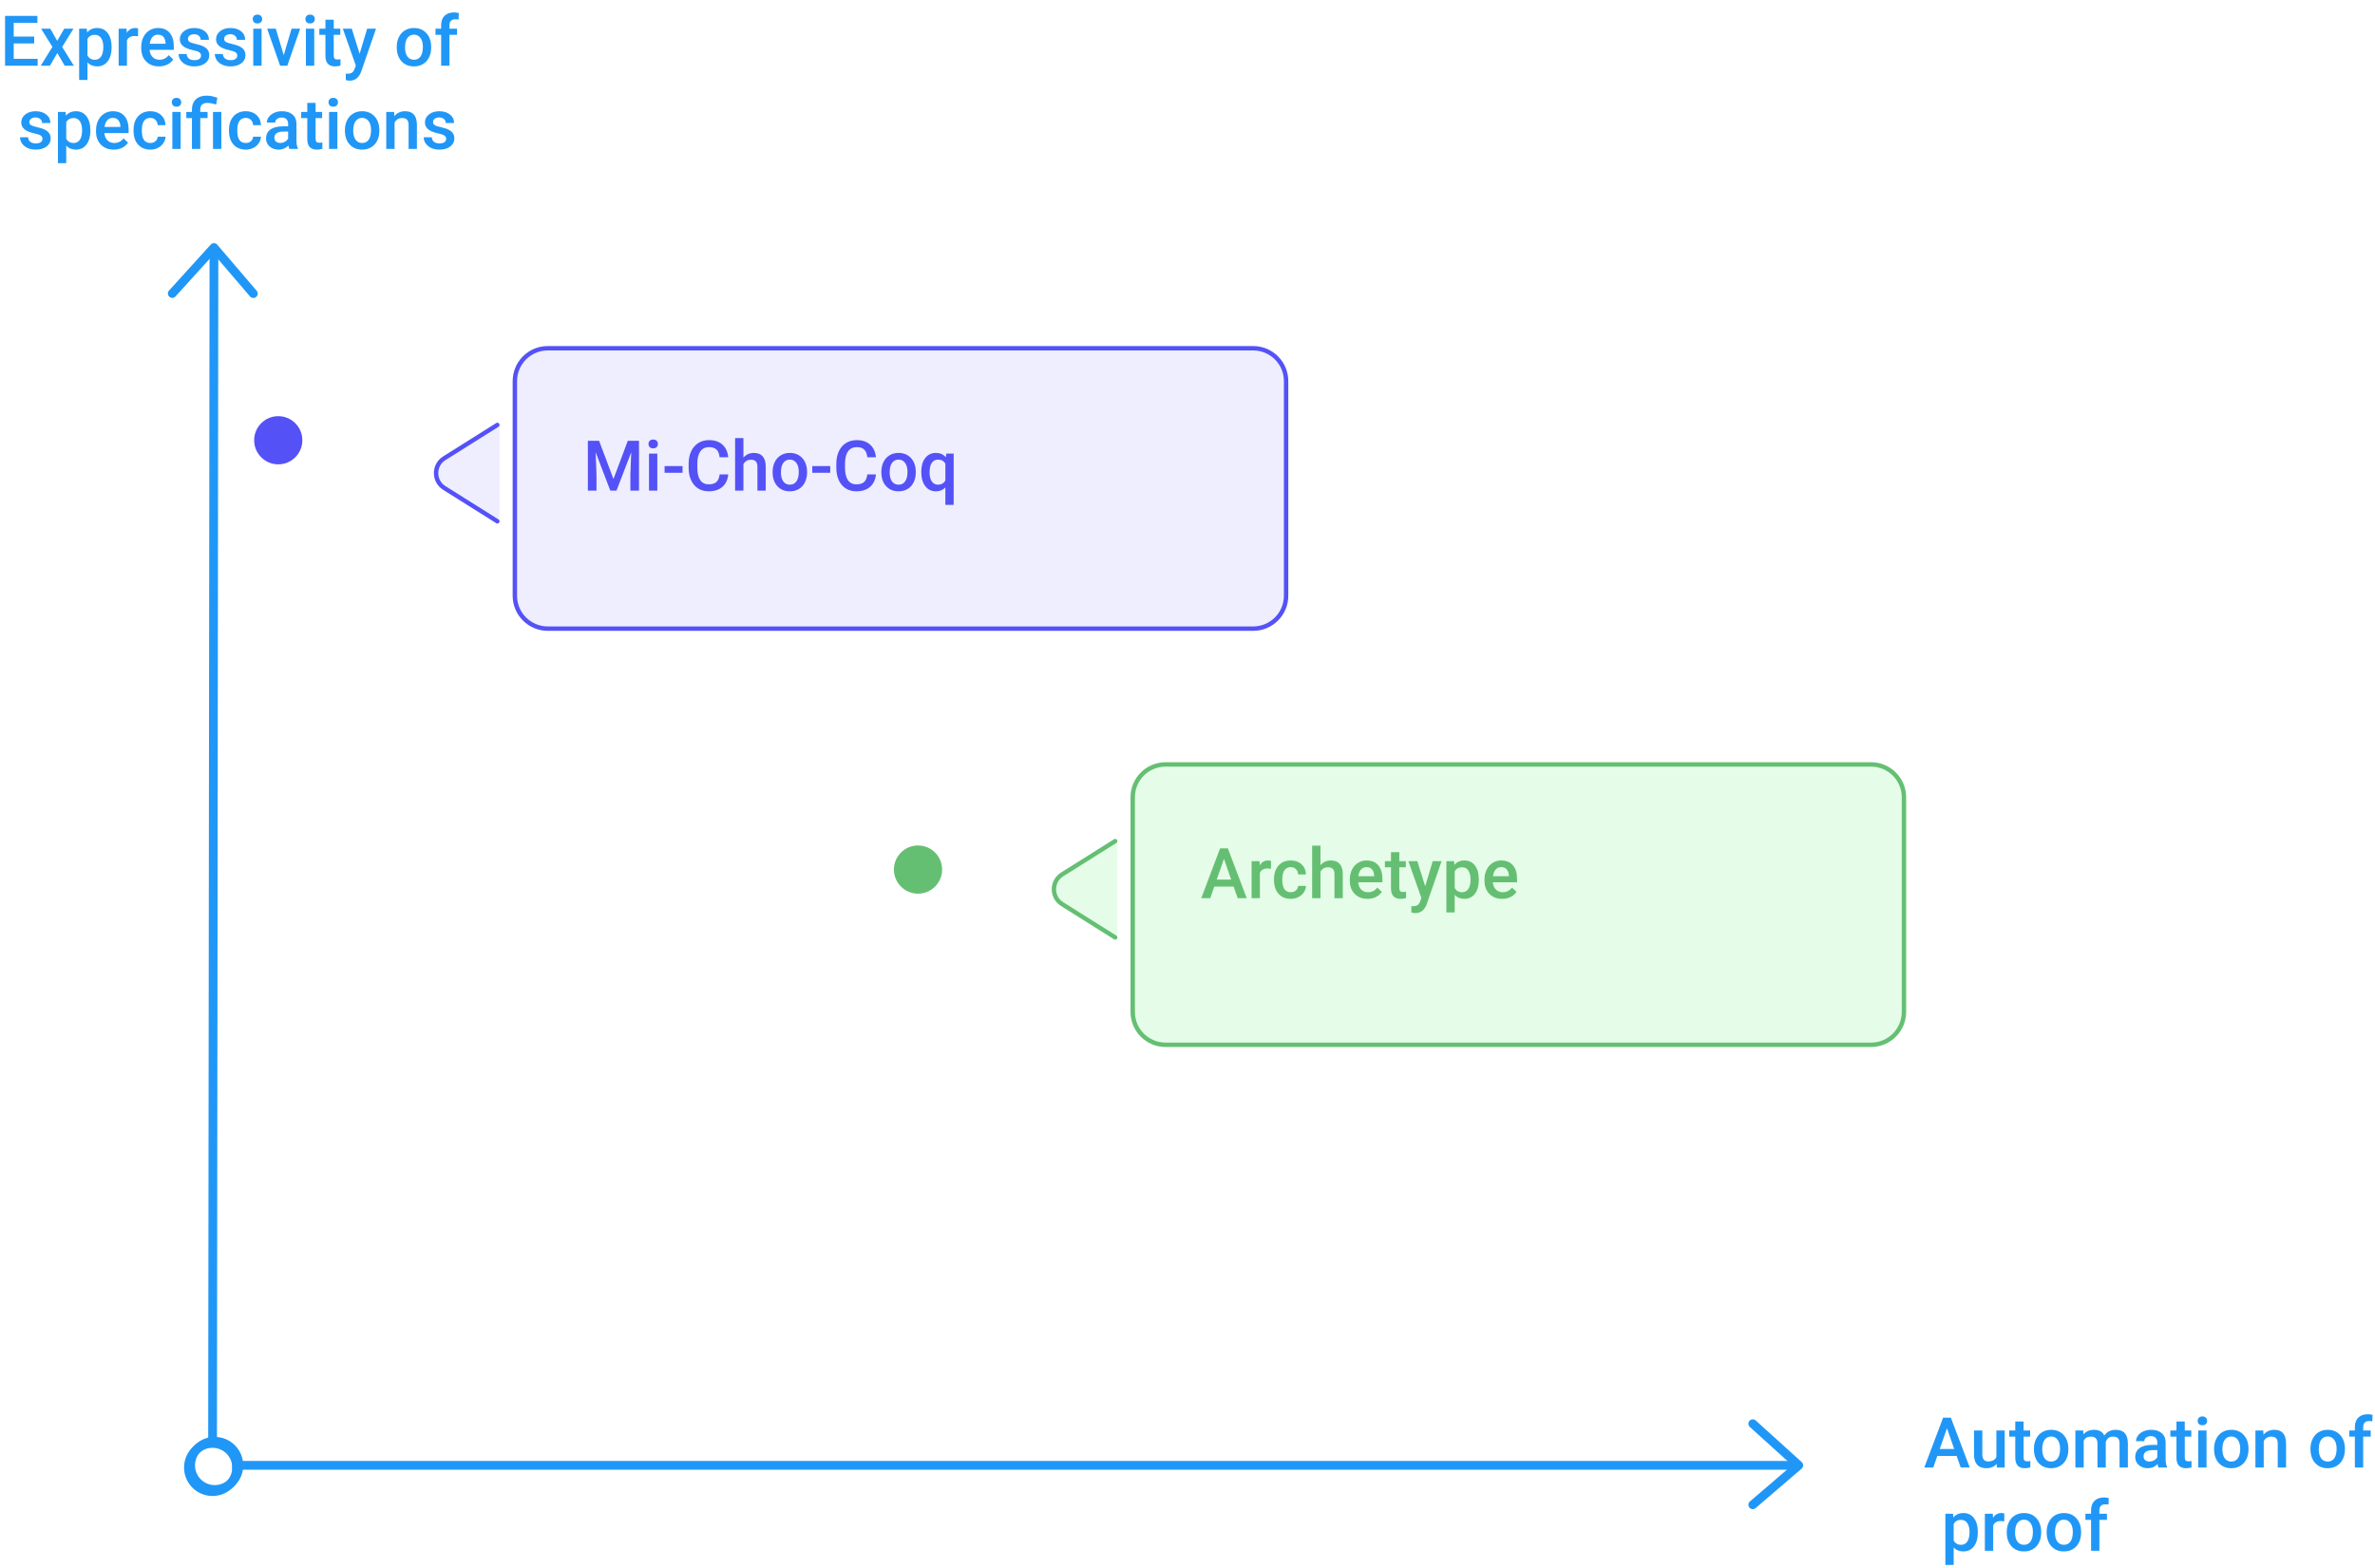 <svg width="542" height="358" viewBox="0 0 542 358" fill="none" xmlns="http://www.w3.org/2000/svg">
<path d="M7.805 9.922H3.133V13.422H8.594V15H1.156V3.625H8.539V5.219H3.133V8.359H7.805V9.922ZM13.055 9.328L14.664 6.547H16.773L14.188 10.711L16.859 15H14.766L13.078 12.109L11.398 15H9.289L11.961 10.711L9.383 6.547H11.477L13.055 9.328ZM25.469 10.859C25.469 12.167 25.172 13.211 24.578 13.992C23.984 14.768 23.188 15.156 22.188 15.156C21.26 15.156 20.518 14.852 19.961 14.242V18.25H18.062V6.547H19.812L19.891 7.406C20.448 6.729 21.206 6.391 22.164 6.391C23.195 6.391 24.003 6.776 24.586 7.547C25.174 8.312 25.469 9.378 25.469 10.742V10.859ZM23.578 10.695C23.578 9.852 23.409 9.182 23.07 8.688C22.737 8.193 22.258 7.945 21.633 7.945C20.857 7.945 20.299 8.266 19.961 8.906V12.656C20.305 13.312 20.867 13.641 21.648 13.641C22.253 13.641 22.724 13.398 23.062 12.914C23.406 12.425 23.578 11.685 23.578 10.695ZM31.508 8.281C31.258 8.24 31 8.219 30.734 8.219C29.865 8.219 29.279 8.552 28.977 9.219V15H27.078V6.547H28.891L28.938 7.492C29.396 6.758 30.031 6.391 30.844 6.391C31.115 6.391 31.338 6.427 31.516 6.5L31.508 8.281ZM36.273 15.156C35.07 15.156 34.094 14.779 33.344 14.023C32.599 13.263 32.227 12.253 32.227 10.992V10.758C32.227 9.914 32.388 9.161 32.711 8.5C33.039 7.833 33.497 7.315 34.086 6.945C34.675 6.576 35.331 6.391 36.055 6.391C37.206 6.391 38.094 6.758 38.719 7.492C39.349 8.227 39.664 9.266 39.664 10.609V11.375H34.141C34.198 12.073 34.43 12.625 34.836 13.031C35.247 13.438 35.763 13.641 36.383 13.641C37.253 13.641 37.961 13.289 38.508 12.586L39.531 13.562C39.193 14.068 38.74 14.461 38.172 14.742C37.609 15.018 36.977 15.156 36.273 15.156ZM36.047 7.914C35.526 7.914 35.104 8.096 34.781 8.461C34.464 8.826 34.26 9.333 34.172 9.984H37.789V9.844C37.747 9.208 37.578 8.729 37.281 8.406C36.984 8.078 36.573 7.914 36.047 7.914ZM45.883 12.703C45.883 12.365 45.742 12.107 45.461 11.93C45.185 11.753 44.724 11.596 44.078 11.461C43.432 11.325 42.893 11.154 42.461 10.945C41.513 10.487 41.039 9.823 41.039 8.953C41.039 8.224 41.346 7.615 41.961 7.125C42.575 6.635 43.357 6.391 44.305 6.391C45.315 6.391 46.13 6.641 46.75 7.141C47.375 7.641 47.688 8.289 47.688 9.086H45.789C45.789 8.721 45.654 8.419 45.383 8.18C45.112 7.935 44.753 7.812 44.305 7.812C43.888 7.812 43.547 7.909 43.281 8.102C43.021 8.294 42.891 8.552 42.891 8.875C42.891 9.167 43.013 9.393 43.258 9.555C43.503 9.716 43.997 9.88 44.742 10.047C45.487 10.208 46.07 10.404 46.492 10.633C46.919 10.857 47.234 11.128 47.438 11.445C47.646 11.763 47.75 12.148 47.75 12.602C47.75 13.362 47.435 13.979 46.805 14.453C46.175 14.922 45.349 15.156 44.328 15.156C43.635 15.156 43.018 15.031 42.477 14.781C41.935 14.531 41.513 14.188 41.211 13.75C40.909 13.312 40.758 12.841 40.758 12.336H42.602C42.628 12.784 42.797 13.13 43.109 13.375C43.422 13.615 43.836 13.734 44.352 13.734C44.852 13.734 45.232 13.641 45.492 13.453C45.753 13.26 45.883 13.01 45.883 12.703ZM54.148 12.703C54.148 12.365 54.008 12.107 53.727 11.93C53.45 11.753 52.99 11.596 52.344 11.461C51.698 11.325 51.159 11.154 50.727 10.945C49.779 10.487 49.305 9.823 49.305 8.953C49.305 8.224 49.612 7.615 50.227 7.125C50.841 6.635 51.622 6.391 52.57 6.391C53.581 6.391 54.396 6.641 55.016 7.141C55.641 7.641 55.953 8.289 55.953 9.086H54.055C54.055 8.721 53.919 8.419 53.648 8.18C53.378 7.935 53.018 7.812 52.57 7.812C52.154 7.812 51.812 7.909 51.547 8.102C51.286 8.294 51.156 8.552 51.156 8.875C51.156 9.167 51.279 9.393 51.523 9.555C51.768 9.716 52.263 9.88 53.008 10.047C53.753 10.208 54.336 10.404 54.758 10.633C55.185 10.857 55.5 11.128 55.703 11.445C55.911 11.763 56.016 12.148 56.016 12.602C56.016 13.362 55.7 13.979 55.07 14.453C54.44 14.922 53.615 15.156 52.594 15.156C51.901 15.156 51.284 15.031 50.742 14.781C50.2 14.531 49.779 14.188 49.477 13.75C49.175 13.312 49.023 12.841 49.023 12.336H50.867C50.893 12.784 51.062 13.13 51.375 13.375C51.688 13.615 52.102 13.734 52.617 13.734C53.117 13.734 53.497 13.641 53.758 13.453C54.018 13.26 54.148 13.01 54.148 12.703ZM59.695 15H57.797V6.547H59.695V15ZM57.68 4.352C57.68 4.06 57.771 3.818 57.953 3.625C58.141 3.432 58.406 3.336 58.75 3.336C59.094 3.336 59.359 3.432 59.547 3.625C59.734 3.818 59.828 4.06 59.828 4.352C59.828 4.638 59.734 4.878 59.547 5.07C59.359 5.258 59.094 5.352 58.75 5.352C58.406 5.352 58.141 5.258 57.953 5.07C57.771 4.878 57.68 4.638 57.68 4.352ZM64.75 12.594L66.539 6.547H68.5L65.57 15H63.922L60.969 6.547H62.938L64.75 12.594ZM71.711 15H69.812V6.547H71.711V15ZM69.695 4.352C69.695 4.06 69.787 3.818 69.969 3.625C70.156 3.432 70.422 3.336 70.766 3.336C71.109 3.336 71.375 3.432 71.562 3.625C71.75 3.818 71.844 4.06 71.844 4.352C71.844 4.638 71.75 4.878 71.562 5.07C71.375 5.258 71.109 5.352 70.766 5.352C70.422 5.352 70.156 5.258 69.969 5.07C69.787 4.878 69.695 4.638 69.695 4.352ZM76.164 4.492V6.547H77.656V7.953H76.164V12.672C76.164 12.995 76.227 13.229 76.352 13.375C76.482 13.516 76.711 13.586 77.039 13.586C77.258 13.586 77.479 13.56 77.703 13.508V14.977C77.271 15.096 76.854 15.156 76.453 15.156C74.995 15.156 74.266 14.352 74.266 12.742V7.953H72.875V6.547H74.266V4.492H76.164ZM82.07 12.281L83.789 6.547H85.812L82.453 16.281C81.938 17.703 81.062 18.414 79.828 18.414C79.552 18.414 79.247 18.367 78.914 18.273V16.805L79.273 16.828C79.753 16.828 80.112 16.74 80.352 16.562C80.596 16.391 80.789 16.099 80.93 15.688L81.203 14.961L78.234 6.547H80.281L82.07 12.281ZM90.539 10.695C90.539 9.867 90.703 9.122 91.031 8.461C91.359 7.794 91.82 7.284 92.414 6.93C93.008 6.57 93.69 6.391 94.461 6.391C95.602 6.391 96.526 6.758 97.234 7.492C97.948 8.227 98.333 9.201 98.391 10.414L98.398 10.859C98.398 11.693 98.237 12.438 97.914 13.094C97.596 13.75 97.138 14.258 96.539 14.617C95.945 14.977 95.258 15.156 94.477 15.156C93.284 15.156 92.328 14.76 91.609 13.969C90.896 13.172 90.539 12.112 90.539 10.789V10.695ZM92.438 10.859C92.438 11.729 92.617 12.412 92.977 12.906C93.336 13.396 93.836 13.641 94.477 13.641C95.117 13.641 95.615 13.391 95.969 12.891C96.328 12.391 96.508 11.659 96.508 10.695C96.508 9.841 96.323 9.164 95.953 8.664C95.588 8.164 95.091 7.914 94.461 7.914C93.841 7.914 93.349 8.161 92.984 8.656C92.62 9.146 92.438 9.88 92.438 10.859ZM100.672 15V7.953H99.383V6.547H100.672V5.773C100.672 4.836 100.932 4.112 101.453 3.602C101.974 3.091 102.703 2.836 103.641 2.836C103.974 2.836 104.328 2.883 104.703 2.977L104.656 4.461C104.448 4.419 104.206 4.398 103.93 4.398C103.023 4.398 102.57 4.865 102.57 5.797V6.547H104.289V7.953H102.57V15H100.672ZM9.695 31.703C9.695 31.365 9.555 31.107 9.273 30.93C8.997 30.753 8.536 30.596 7.891 30.461C7.245 30.326 6.706 30.154 6.273 29.945C5.326 29.487 4.852 28.823 4.852 27.953C4.852 27.224 5.159 26.615 5.773 26.125C6.388 25.635 7.169 25.391 8.117 25.391C9.128 25.391 9.943 25.641 10.562 26.141C11.188 26.641 11.5 27.289 11.5 28.086H9.602C9.602 27.721 9.466 27.419 9.195 27.18C8.924 26.935 8.565 26.812 8.117 26.812C7.701 26.812 7.359 26.909 7.094 27.102C6.833 27.294 6.703 27.552 6.703 27.875C6.703 28.167 6.826 28.393 7.07 28.555C7.315 28.716 7.81 28.88 8.555 29.047C9.299 29.208 9.883 29.404 10.305 29.633C10.732 29.857 11.047 30.128 11.25 30.445C11.458 30.763 11.562 31.148 11.562 31.602C11.562 32.362 11.247 32.979 10.617 33.453C9.987 33.922 9.161 34.156 8.141 34.156C7.448 34.156 6.831 34.031 6.289 33.781C5.747 33.531 5.326 33.188 5.023 32.75C4.721 32.312 4.57 31.841 4.57 31.336H6.414C6.44 31.784 6.609 32.13 6.922 32.375C7.234 32.615 7.648 32.734 8.164 32.734C8.664 32.734 9.044 32.641 9.305 32.453C9.565 32.26 9.695 32.01 9.695 31.703ZM20.625 29.859C20.625 31.167 20.328 32.211 19.734 32.992C19.141 33.768 18.344 34.156 17.344 34.156C16.417 34.156 15.675 33.852 15.117 33.242V37.25H13.219V25.547H14.969L15.047 26.406C15.604 25.729 16.362 25.391 17.32 25.391C18.352 25.391 19.159 25.776 19.742 26.547C20.331 27.312 20.625 28.378 20.625 29.742V29.859ZM18.734 29.695C18.734 28.852 18.565 28.182 18.227 27.688C17.893 27.193 17.414 26.945 16.789 26.945C16.013 26.945 15.456 27.266 15.117 27.906V31.656C15.461 32.312 16.023 32.641 16.805 32.641C17.409 32.641 17.88 32.398 18.219 31.914C18.562 31.424 18.734 30.685 18.734 29.695ZM25.961 34.156C24.758 34.156 23.781 33.779 23.031 33.023C22.287 32.263 21.914 31.253 21.914 29.992V29.758C21.914 28.914 22.076 28.162 22.398 27.5C22.727 26.833 23.185 26.315 23.773 25.945C24.362 25.576 25.018 25.391 25.742 25.391C26.893 25.391 27.781 25.758 28.406 26.492C29.037 27.227 29.352 28.266 29.352 29.609V30.375H23.828C23.885 31.073 24.117 31.625 24.523 32.031C24.935 32.438 25.451 32.641 26.07 32.641C26.94 32.641 27.648 32.289 28.195 31.586L29.219 32.562C28.88 33.068 28.427 33.461 27.859 33.742C27.297 34.018 26.664 34.156 25.961 34.156ZM25.734 26.914C25.213 26.914 24.792 27.096 24.469 27.461C24.151 27.826 23.948 28.333 23.859 28.984H27.477V28.844C27.435 28.208 27.266 27.729 26.969 27.406C26.672 27.078 26.26 26.914 25.734 26.914ZM34.305 32.641C34.779 32.641 35.172 32.503 35.484 32.227C35.797 31.951 35.964 31.609 35.984 31.203H37.773C37.753 31.729 37.589 32.221 37.281 32.68C36.974 33.133 36.557 33.492 36.031 33.758C35.505 34.023 34.938 34.156 34.328 34.156C33.146 34.156 32.208 33.773 31.516 33.008C30.823 32.242 30.477 31.185 30.477 29.836V29.641C30.477 28.354 30.82 27.326 31.508 26.555C32.195 25.779 33.133 25.391 34.32 25.391C35.325 25.391 36.143 25.685 36.773 26.273C37.409 26.857 37.742 27.625 37.773 28.578H35.984C35.964 28.094 35.797 27.695 35.484 27.383C35.177 27.07 34.784 26.914 34.305 26.914C33.69 26.914 33.216 27.138 32.883 27.586C32.55 28.029 32.38 28.703 32.375 29.609V29.914C32.375 30.831 32.539 31.516 32.867 31.969C33.2 32.417 33.68 32.641 34.305 32.641ZM41.227 34H39.328V25.547H41.227V34ZM39.211 23.352C39.211 23.06 39.302 22.818 39.484 22.625C39.672 22.432 39.938 22.336 40.281 22.336C40.625 22.336 40.891 22.432 41.078 22.625C41.266 22.818 41.359 23.06 41.359 23.352C41.359 23.638 41.266 23.878 41.078 24.07C40.891 24.258 40.625 24.352 40.281 24.352C39.938 24.352 39.672 24.258 39.484 24.07C39.302 23.878 39.211 23.638 39.211 23.352ZM43.805 34V26.953H42.516V25.547H43.805V24.969C43.81 24.307 43.95 23.74 44.227 23.266C44.503 22.792 44.893 22.435 45.398 22.195C45.904 21.956 46.51 21.836 47.219 21.836C47.635 21.836 48.034 21.88 48.414 21.969C48.8 22.057 49.198 22.169 49.609 22.305L49.32 23.875C48.602 23.625 47.945 23.5 47.352 23.5C46.773 23.5 46.354 23.628 46.094 23.883C45.833 24.133 45.703 24.51 45.703 25.016V25.547H47.367V26.953H45.703V34H43.805ZM50.508 34H48.609V25.547H50.508V34ZM56.086 32.641C56.56 32.641 56.953 32.503 57.266 32.227C57.578 31.951 57.745 31.609 57.766 31.203H59.555C59.534 31.729 59.37 32.221 59.062 32.68C58.755 33.133 58.339 33.492 57.812 33.758C57.286 34.023 56.719 34.156 56.109 34.156C54.927 34.156 53.99 33.773 53.297 33.008C52.604 32.242 52.258 31.185 52.258 29.836V29.641C52.258 28.354 52.602 27.326 53.289 26.555C53.977 25.779 54.914 25.391 56.102 25.391C57.107 25.391 57.925 25.685 58.555 26.273C59.19 26.857 59.523 27.625 59.555 28.578H57.766C57.745 28.094 57.578 27.695 57.266 27.383C56.958 27.07 56.565 26.914 56.086 26.914C55.471 26.914 54.997 27.138 54.664 27.586C54.331 28.029 54.161 28.703 54.156 29.609V29.914C54.156 30.831 54.32 31.516 54.648 31.969C54.982 32.417 55.461 32.641 56.086 32.641ZM66.039 34C65.956 33.839 65.883 33.575 65.82 33.211C65.216 33.841 64.477 34.156 63.602 34.156C62.753 34.156 62.06 33.914 61.523 33.43C60.987 32.945 60.719 32.346 60.719 31.633C60.719 30.732 61.052 30.042 61.719 29.562C62.391 29.078 63.349 28.836 64.594 28.836H65.758V28.281C65.758 27.844 65.635 27.495 65.391 27.234C65.146 26.969 64.773 26.836 64.273 26.836C63.841 26.836 63.487 26.945 63.211 27.164C62.935 27.378 62.797 27.651 62.797 27.984H60.898C60.898 27.521 61.052 27.088 61.359 26.688C61.667 26.281 62.083 25.963 62.609 25.734C63.141 25.505 63.732 25.391 64.383 25.391C65.372 25.391 66.162 25.641 66.75 26.141C67.338 26.635 67.641 27.333 67.656 28.234V32.047C67.656 32.807 67.763 33.414 67.977 33.867V34H66.039ZM63.953 32.633C64.328 32.633 64.68 32.542 65.008 32.359C65.341 32.177 65.591 31.932 65.758 31.625V30.031H64.734C64.031 30.031 63.503 30.154 63.148 30.398C62.794 30.643 62.617 30.99 62.617 31.438C62.617 31.802 62.737 32.094 62.977 32.312C63.221 32.526 63.547 32.633 63.953 32.633ZM72.023 23.492V25.547H73.516V26.953H72.023V31.672C72.023 31.995 72.086 32.229 72.211 32.375C72.341 32.516 72.57 32.586 72.898 32.586C73.117 32.586 73.338 32.56 73.562 32.508V33.977C73.13 34.096 72.713 34.156 72.312 34.156C70.854 34.156 70.125 33.352 70.125 31.742V26.953H68.734V25.547H70.125V23.492H72.023ZM76.992 34H75.094V25.547H76.992V34ZM74.977 23.352C74.977 23.06 75.068 22.818 75.25 22.625C75.438 22.432 75.703 22.336 76.047 22.336C76.391 22.336 76.656 22.432 76.844 22.625C77.031 22.818 77.125 23.06 77.125 23.352C77.125 23.638 77.031 23.878 76.844 24.07C76.656 24.258 76.391 24.352 76.047 24.352C75.703 24.352 75.438 24.258 75.25 24.07C75.068 23.878 74.977 23.638 74.977 23.352ZM78.711 29.695C78.711 28.867 78.875 28.122 79.203 27.461C79.531 26.794 79.992 26.284 80.586 25.93C81.18 25.57 81.862 25.391 82.633 25.391C83.773 25.391 84.698 25.758 85.406 26.492C86.12 27.227 86.505 28.201 86.562 29.414L86.57 29.859C86.57 30.693 86.409 31.438 86.086 32.094C85.768 32.75 85.31 33.258 84.711 33.617C84.117 33.977 83.43 34.156 82.648 34.156C81.456 34.156 80.5 33.76 79.781 32.969C79.068 32.172 78.711 31.112 78.711 29.789V29.695ZM80.609 29.859C80.609 30.729 80.789 31.412 81.148 31.906C81.508 32.396 82.008 32.641 82.648 32.641C83.289 32.641 83.787 32.391 84.141 31.891C84.5 31.391 84.68 30.659 84.68 29.695C84.68 28.841 84.495 28.164 84.125 27.664C83.76 27.164 83.263 26.914 82.633 26.914C82.013 26.914 81.521 27.162 81.156 27.656C80.792 28.146 80.609 28.88 80.609 29.859ZM89.938 25.547L89.992 26.523C90.617 25.768 91.438 25.391 92.453 25.391C94.213 25.391 95.109 26.398 95.141 28.414V34H93.242V28.523C93.242 27.987 93.125 27.591 92.891 27.336C92.662 27.076 92.284 26.945 91.758 26.945C90.992 26.945 90.422 27.292 90.047 27.984V34H88.148V25.547H89.938ZM101.82 31.703C101.82 31.365 101.68 31.107 101.398 30.93C101.122 30.753 100.661 30.596 100.016 30.461C99.37 30.326 98.831 30.154 98.398 29.945C97.451 29.487 96.977 28.823 96.977 27.953C96.977 27.224 97.284 26.615 97.898 26.125C98.513 25.635 99.294 25.391 100.242 25.391C101.253 25.391 102.068 25.641 102.688 26.141C103.312 26.641 103.625 27.289 103.625 28.086H101.727C101.727 27.721 101.591 27.419 101.32 27.18C101.049 26.935 100.69 26.812 100.242 26.812C99.826 26.812 99.484 26.909 99.219 27.102C98.958 27.294 98.828 27.552 98.828 27.875C98.828 28.167 98.951 28.393 99.195 28.555C99.44 28.716 99.935 28.88 100.68 29.047C101.424 29.208 102.008 29.404 102.43 29.633C102.857 29.857 103.172 30.128 103.375 30.445C103.583 30.763 103.688 31.148 103.688 31.602C103.688 32.362 103.372 32.979 102.742 33.453C102.112 33.922 101.286 34.156 100.266 34.156C99.573 34.156 98.956 34.031 98.414 33.781C97.872 33.531 97.451 33.188 97.148 32.75C96.846 32.312 96.695 31.841 96.695 31.336H98.539C98.565 31.784 98.734 32.13 99.047 32.375C99.359 32.615 99.773 32.734 100.289 32.734C100.789 32.734 101.169 32.641 101.43 32.453C101.69 32.26 101.82 32.01 101.82 31.703Z" fill="#2097F6"/>
<path d="M446.523 332.352H442.117L441.195 335H439.141L443.438 323.625H445.211L449.516 335H447.453L446.523 332.352ZM442.672 330.758H445.969L444.32 326.039L442.672 330.758ZM455.656 334.172C455.099 334.828 454.307 335.156 453.281 335.156C452.365 335.156 451.669 334.888 451.195 334.352C450.727 333.815 450.492 333.039 450.492 332.023V326.547H452.391V332C452.391 333.073 452.836 333.609 453.727 333.609C454.648 333.609 455.271 333.279 455.594 332.617V326.547H457.492V335H455.703L455.656 334.172ZM461.805 324.492V326.547H463.297V327.953H461.805V332.672C461.805 332.995 461.867 333.229 461.992 333.375C462.122 333.516 462.352 333.586 462.68 333.586C462.898 333.586 463.12 333.56 463.344 333.508V334.977C462.911 335.096 462.495 335.156 462.094 335.156C460.635 335.156 459.906 334.352 459.906 332.742V327.953H458.516V326.547H459.906V324.492H461.805ZM464.164 330.695C464.164 329.867 464.328 329.122 464.656 328.461C464.984 327.794 465.445 327.284 466.039 326.93C466.633 326.57 467.315 326.391 468.086 326.391C469.227 326.391 470.151 326.758 470.859 327.492C471.573 328.227 471.958 329.201 472.016 330.414L472.023 330.859C472.023 331.693 471.862 332.438 471.539 333.094C471.221 333.75 470.763 334.258 470.164 334.617C469.57 334.977 468.883 335.156 468.102 335.156C466.909 335.156 465.953 334.76 465.234 333.969C464.521 333.172 464.164 332.112 464.164 330.789V330.695ZM466.062 330.859C466.062 331.729 466.242 332.411 466.602 332.906C466.961 333.396 467.461 333.641 468.102 333.641C468.742 333.641 469.24 333.391 469.594 332.891C469.953 332.391 470.133 331.659 470.133 330.695C470.133 329.841 469.948 329.164 469.578 328.664C469.214 328.164 468.716 327.914 468.086 327.914C467.466 327.914 466.974 328.161 466.609 328.656C466.245 329.146 466.062 329.88 466.062 330.859ZM475.414 326.547L475.469 327.43C476.062 326.737 476.875 326.391 477.906 326.391C479.036 326.391 479.81 326.823 480.227 327.688C480.841 326.823 481.706 326.391 482.82 326.391C483.753 326.391 484.445 326.648 484.898 327.164C485.357 327.68 485.591 328.44 485.602 329.445V335H483.703V329.5C483.703 328.964 483.586 328.57 483.352 328.32C483.117 328.07 482.729 327.945 482.188 327.945C481.755 327.945 481.401 328.062 481.125 328.297C480.854 328.526 480.664 328.828 480.555 329.203L480.562 335H478.664V329.438C478.638 328.443 478.13 327.945 477.141 327.945C476.38 327.945 475.841 328.255 475.523 328.875V335H473.625V326.547H475.414ZM492.602 335C492.518 334.839 492.445 334.576 492.383 334.211C491.779 334.841 491.039 335.156 490.164 335.156C489.315 335.156 488.622 334.914 488.086 334.43C487.549 333.945 487.281 333.346 487.281 332.633C487.281 331.732 487.615 331.042 488.281 330.562C488.953 330.078 489.911 329.836 491.156 329.836H492.32V329.281C492.32 328.844 492.198 328.495 491.953 328.234C491.708 327.969 491.336 327.836 490.836 327.836C490.404 327.836 490.049 327.945 489.773 328.164C489.497 328.378 489.359 328.651 489.359 328.984H487.461C487.461 328.521 487.615 328.089 487.922 327.688C488.229 327.281 488.646 326.964 489.172 326.734C489.703 326.505 490.294 326.391 490.945 326.391C491.935 326.391 492.724 326.641 493.312 327.141C493.901 327.635 494.203 328.333 494.219 329.234V333.047C494.219 333.807 494.326 334.414 494.539 334.867V335H492.602ZM490.516 333.633C490.891 333.633 491.242 333.542 491.57 333.359C491.904 333.177 492.154 332.932 492.32 332.625V331.031H491.297C490.594 331.031 490.065 331.154 489.711 331.398C489.357 331.643 489.18 331.99 489.18 332.438C489.18 332.802 489.299 333.094 489.539 333.312C489.784 333.526 490.109 333.633 490.516 333.633ZM498.586 324.492V326.547H500.078V327.953H498.586V332.672C498.586 332.995 498.648 333.229 498.773 333.375C498.904 333.516 499.133 333.586 499.461 333.586C499.68 333.586 499.901 333.56 500.125 333.508V334.977C499.693 335.096 499.276 335.156 498.875 335.156C497.417 335.156 496.688 334.352 496.688 332.742V327.953H495.297V326.547H496.688V324.492H498.586ZM503.555 335H501.656V326.547H503.555V335ZM501.539 324.352C501.539 324.06 501.63 323.818 501.812 323.625C502 323.432 502.266 323.336 502.609 323.336C502.953 323.336 503.219 323.432 503.406 323.625C503.594 323.818 503.688 324.06 503.688 324.352C503.688 324.638 503.594 324.878 503.406 325.07C503.219 325.258 502.953 325.352 502.609 325.352C502.266 325.352 502 325.258 501.812 325.07C501.63 324.878 501.539 324.638 501.539 324.352ZM505.273 330.695C505.273 329.867 505.438 329.122 505.766 328.461C506.094 327.794 506.555 327.284 507.148 326.93C507.742 326.57 508.424 326.391 509.195 326.391C510.336 326.391 511.26 326.758 511.969 327.492C512.682 328.227 513.068 329.201 513.125 330.414L513.133 330.859C513.133 331.693 512.971 332.438 512.648 333.094C512.331 333.75 511.872 334.258 511.273 334.617C510.68 334.977 509.992 335.156 509.211 335.156C508.018 335.156 507.062 334.76 506.344 333.969C505.63 333.172 505.273 332.112 505.273 330.789V330.695ZM507.172 330.859C507.172 331.729 507.352 332.411 507.711 332.906C508.07 333.396 508.57 333.641 509.211 333.641C509.852 333.641 510.349 333.391 510.703 332.891C511.062 332.391 511.242 331.659 511.242 330.695C511.242 329.841 511.057 329.164 510.688 328.664C510.323 328.164 509.826 327.914 509.195 327.914C508.576 327.914 508.083 328.161 507.719 328.656C507.354 329.146 507.172 329.88 507.172 330.859ZM516.5 326.547L516.555 327.523C517.18 326.768 518 326.391 519.016 326.391C520.776 326.391 521.672 327.398 521.703 329.414V335H519.805V329.523C519.805 328.987 519.688 328.591 519.453 328.336C519.224 328.076 518.846 327.945 518.32 327.945C517.555 327.945 516.984 328.292 516.609 328.984V335H514.711V326.547H516.5ZM527.273 330.695C527.273 329.867 527.438 329.122 527.766 328.461C528.094 327.794 528.555 327.284 529.148 326.93C529.742 326.57 530.424 326.391 531.195 326.391C532.336 326.391 533.26 326.758 533.969 327.492C534.682 328.227 535.068 329.201 535.125 330.414L535.133 330.859C535.133 331.693 534.971 332.438 534.648 333.094C534.331 333.75 533.872 334.258 533.273 334.617C532.68 334.977 531.992 335.156 531.211 335.156C530.018 335.156 529.062 334.76 528.344 333.969C527.63 333.172 527.273 332.112 527.273 330.789V330.695ZM529.172 330.859C529.172 331.729 529.352 332.411 529.711 332.906C530.07 333.396 530.57 333.641 531.211 333.641C531.852 333.641 532.349 333.391 532.703 332.891C533.062 332.391 533.242 331.659 533.242 330.695C533.242 329.841 533.057 329.164 532.688 328.664C532.323 328.164 531.826 327.914 531.195 327.914C530.576 327.914 530.083 328.161 529.719 328.656C529.354 329.146 529.172 329.88 529.172 330.859ZM537.406 335V327.953H536.117V326.547H537.406V325.773C537.406 324.836 537.667 324.112 538.188 323.602C538.708 323.091 539.438 322.836 540.375 322.836C540.708 322.836 541.062 322.883 541.438 322.977L541.391 324.461C541.182 324.419 540.94 324.398 540.664 324.398C539.758 324.398 539.305 324.865 539.305 325.797V326.547H541.023V327.953H539.305V335H537.406ZM451.359 349.859C451.359 351.167 451.062 352.211 450.469 352.992C449.875 353.768 449.078 354.156 448.078 354.156C447.151 354.156 446.409 353.852 445.852 353.242V357.25H443.953V345.547H445.703L445.781 346.406C446.339 345.729 447.096 345.391 448.055 345.391C449.086 345.391 449.893 345.776 450.477 346.547C451.065 347.312 451.359 348.378 451.359 349.742V349.859ZM449.469 349.695C449.469 348.852 449.299 348.182 448.961 347.688C448.628 347.193 448.148 346.945 447.523 346.945C446.747 346.945 446.19 347.266 445.852 347.906V351.656C446.195 352.312 446.758 352.641 447.539 352.641C448.143 352.641 448.615 352.398 448.953 351.914C449.297 351.424 449.469 350.685 449.469 349.695ZM457.398 347.281C457.148 347.24 456.891 347.219 456.625 347.219C455.755 347.219 455.169 347.552 454.867 348.219V354H452.969V345.547H454.781L454.828 346.492C455.286 345.758 455.922 345.391 456.734 345.391C457.005 345.391 457.229 345.427 457.406 345.5L457.398 347.281ZM457.961 349.695C457.961 348.867 458.125 348.122 458.453 347.461C458.781 346.794 459.242 346.284 459.836 345.93C460.43 345.57 461.112 345.391 461.883 345.391C463.023 345.391 463.948 345.758 464.656 346.492C465.37 347.227 465.755 348.201 465.812 349.414L465.82 349.859C465.82 350.693 465.659 351.438 465.336 352.094C465.018 352.75 464.56 353.258 463.961 353.617C463.367 353.977 462.68 354.156 461.898 354.156C460.706 354.156 459.75 353.76 459.031 352.969C458.318 352.172 457.961 351.112 457.961 349.789V349.695ZM459.859 349.859C459.859 350.729 460.039 351.411 460.398 351.906C460.758 352.396 461.258 352.641 461.898 352.641C462.539 352.641 463.036 352.391 463.391 351.891C463.75 351.391 463.93 350.659 463.93 349.695C463.93 348.841 463.745 348.164 463.375 347.664C463.01 347.164 462.513 346.914 461.883 346.914C461.263 346.914 460.771 347.161 460.406 347.656C460.042 348.146 459.859 348.88 459.859 349.859ZM467.07 349.695C467.07 348.867 467.234 348.122 467.562 347.461C467.891 346.794 468.352 346.284 468.945 345.93C469.539 345.57 470.221 345.391 470.992 345.391C472.133 345.391 473.057 345.758 473.766 346.492C474.479 347.227 474.865 348.201 474.922 349.414L474.93 349.859C474.93 350.693 474.768 351.438 474.445 352.094C474.128 352.75 473.669 353.258 473.07 353.617C472.477 353.977 471.789 354.156 471.008 354.156C469.815 354.156 468.859 353.76 468.141 352.969C467.427 352.172 467.07 351.112 467.07 349.789V349.695ZM468.969 349.859C468.969 350.729 469.148 351.411 469.508 351.906C469.867 352.396 470.367 352.641 471.008 352.641C471.648 352.641 472.146 352.391 472.5 351.891C472.859 351.391 473.039 350.659 473.039 349.695C473.039 348.841 472.854 348.164 472.484 347.664C472.12 347.164 471.622 346.914 470.992 346.914C470.372 346.914 469.88 347.161 469.516 347.656C469.151 348.146 468.969 348.88 468.969 349.859ZM477.203 354V346.953H475.914V345.547H477.203V344.773C477.203 343.836 477.464 343.112 477.984 342.602C478.505 342.091 479.234 341.836 480.172 341.836C480.505 341.836 480.859 341.883 481.234 341.977L481.188 343.461C480.979 343.419 480.737 343.398 480.461 343.398C479.555 343.398 479.102 343.865 479.102 344.797V345.547H480.82V346.953H479.102V354H477.203Z" fill="#2097F6"/>
<line x1="53" y1="334.5" x2="410" y2="334.5" stroke="#2097F7" stroke-width="2"/>
<path d="M400 325L410.5 334.5L400 343.5" stroke="#2097F7" stroke-width="2" stroke-linecap="round" stroke-linejoin="round"/>
<circle cx="48.5" cy="335" r="5.5" stroke="#2097F7" stroke-width="2"/>
<line x1="48.511" y1="330.012" x2="48.824" y2="57.012" stroke="#2097F7" stroke-width="2"/>
<path d="M39.312 67.001L48.824 56.512L57.812 67.022" stroke="#2097F7" stroke-width="2" stroke-linecap="round" stroke-linejoin="round"/>
<circle cx="49.006" cy="334.512" r="5.5" transform="rotate(-89.934 49.006 334.512)" stroke="#2097F7" stroke-width="2"/>
<circle cx="63.5" cy="100.5" r="5.5" fill="#5452F6"/>
<circle cx="209.5" cy="198.5" r="5.5" fill="#65BF73"/>
<g filter="url(#filter0_d)">
<g filter="url(#filter1_d)">
<path d="M109 79C109 74.582 112.582 71 117 71H278C282.418 71 286 74.582 286 79V128C286 132.418 282.418 136 278 136H197.5H117C112.582 136 109 132.418 109 128V79Z" fill="#EEEEFF"/>
<path d="M117 71.5H278C282.142 71.5 285.5 74.858 285.5 79V128C285.5 132.142 282.142 135.5 278 135.5H197.5H117C112.858 135.5 109.5 132.142 109.5 128V79C109.5 74.858 112.858 71.5 117 71.5Z" stroke="#5452F6"/>
</g>
<path d="M110 93L97.585 100.587C95.033 102.147 95.033 105.853 97.585 107.413L110 115V93Z" fill="#EEEEFF"/>
<path d="M109.5 93L97.388 100.613C94.893 102.182 94.893 105.818 97.388 107.387L109.5 115" stroke="#5452F6" stroke-linecap="round" stroke-linejoin="round"/>
<path d="M132.719 96.625L136 105.344L139.273 96.625H141.828V108H139.859V104.25L140.055 99.234L136.695 108H135.281L131.93 99.242L132.125 104.25V108H130.156V96.625H132.719ZM146.008 108H144.109V99.547H146.008V108ZM143.992 97.352C143.992 97.06 144.083 96.818 144.266 96.625C144.453 96.432 144.719 96.336 145.062 96.336C145.406 96.336 145.672 96.432 145.859 96.625C146.047 96.818 146.141 97.06 146.141 97.352C146.141 97.638 146.047 97.878 145.859 98.07C145.672 98.258 145.406 98.352 145.062 98.352C144.719 98.352 144.453 98.258 144.266 98.07C144.083 97.878 143.992 97.638 143.992 97.352ZM151.766 103.93H147.664V102.398H151.766V103.93ZM162.195 104.297C162.081 105.51 161.633 106.458 160.852 107.141C160.07 107.818 159.031 108.156 157.734 108.156C156.828 108.156 156.029 107.943 155.336 107.516C154.648 107.083 154.117 106.471 153.742 105.68C153.367 104.888 153.172 103.969 153.156 102.922V101.859C153.156 100.786 153.346 99.841 153.727 99.023C154.107 98.206 154.651 97.576 155.359 97.133C156.073 96.69 156.896 96.469 157.828 96.469C159.083 96.469 160.094 96.81 160.859 97.492C161.625 98.174 162.07 99.138 162.195 100.383H160.227C160.133 99.565 159.893 98.977 159.508 98.617C159.128 98.253 158.568 98.07 157.828 98.07C156.969 98.07 156.307 98.385 155.844 99.016C155.385 99.641 155.151 100.56 155.141 101.773V102.781C155.141 104.01 155.359 104.948 155.797 105.594C156.24 106.24 156.885 106.562 157.734 106.562C158.51 106.562 159.094 106.388 159.484 106.039C159.875 105.69 160.122 105.109 160.227 104.297H162.195ZM165.656 100.469C166.276 99.75 167.06 99.391 168.008 99.391C169.81 99.391 170.724 100.419 170.75 102.477V108H168.852V102.547C168.852 101.964 168.724 101.552 168.469 101.312C168.219 101.068 167.849 100.945 167.359 100.945C166.599 100.945 166.031 101.284 165.656 101.961V108H163.758V96H165.656V100.469ZM172.32 103.695C172.32 102.867 172.484 102.122 172.812 101.461C173.141 100.794 173.602 100.284 174.195 99.93C174.789 99.57 175.471 99.391 176.242 99.391C177.383 99.391 178.307 99.758 179.016 100.492C179.729 101.227 180.115 102.201 180.172 103.414L180.18 103.859C180.18 104.693 180.018 105.438 179.695 106.094C179.378 106.75 178.919 107.258 178.32 107.617C177.727 107.977 177.039 108.156 176.258 108.156C175.065 108.156 174.109 107.76 173.391 106.969C172.677 106.172 172.32 105.112 172.32 103.789V103.695ZM174.219 103.859C174.219 104.729 174.398 105.411 174.758 105.906C175.117 106.396 175.617 106.641 176.258 106.641C176.898 106.641 177.396 106.391 177.75 105.891C178.109 105.391 178.289 104.659 178.289 103.695C178.289 102.841 178.104 102.164 177.734 101.664C177.37 101.164 176.872 100.914 176.242 100.914C175.622 100.914 175.13 101.161 174.766 101.656C174.401 102.146 174.219 102.88 174.219 103.859ZM185.469 103.93H181.367V102.398H185.469V103.93ZM195.898 104.297C195.784 105.51 195.336 106.458 194.555 107.141C193.773 107.818 192.734 108.156 191.438 108.156C190.531 108.156 189.732 107.943 189.039 107.516C188.352 107.083 187.82 106.471 187.445 105.68C187.07 104.888 186.875 103.969 186.859 102.922V101.859C186.859 100.786 187.049 99.841 187.43 99.023C187.81 98.206 188.354 97.576 189.062 97.133C189.776 96.69 190.599 96.469 191.531 96.469C192.786 96.469 193.797 96.81 194.562 97.492C195.328 98.174 195.773 99.138 195.898 100.383H193.93C193.836 99.565 193.596 98.977 193.211 98.617C192.831 98.253 192.271 98.07 191.531 98.07C190.672 98.07 190.01 98.385 189.547 99.016C189.089 99.641 188.854 100.56 188.844 101.773V102.781C188.844 104.01 189.062 104.948 189.5 105.594C189.943 106.24 190.589 106.562 191.438 106.562C192.214 106.562 192.797 106.388 193.188 106.039C193.578 105.69 193.826 105.109 193.93 104.297H195.898ZM197.133 103.695C197.133 102.867 197.297 102.122 197.625 101.461C197.953 100.794 198.414 100.284 199.008 99.93C199.602 99.57 200.284 99.391 201.055 99.391C202.195 99.391 203.12 99.758 203.828 100.492C204.542 101.227 204.927 102.201 204.984 103.414L204.992 103.859C204.992 104.693 204.831 105.438 204.508 106.094C204.19 106.75 203.732 107.258 203.133 107.617C202.539 107.977 201.852 108.156 201.07 108.156C199.878 108.156 198.922 107.76 198.203 106.969C197.49 106.172 197.133 105.112 197.133 103.789V103.695ZM199.031 103.859C199.031 104.729 199.211 105.411 199.57 105.906C199.93 106.396 200.43 106.641 201.07 106.641C201.711 106.641 202.208 106.391 202.562 105.891C202.922 105.391 203.102 104.659 203.102 103.695C203.102 102.841 202.917 102.164 202.547 101.664C202.182 101.164 201.685 100.914 201.055 100.914C200.435 100.914 199.943 101.161 199.578 101.656C199.214 102.146 199.031 102.88 199.031 103.859ZM206.242 103.703C206.242 102.38 206.544 101.331 207.148 100.555C207.753 99.779 208.57 99.391 209.602 99.391C210.544 99.391 211.292 99.721 211.844 100.383L211.953 99.547H213.641V111.25H211.742V107.281C211.19 107.865 210.471 108.156 209.586 108.156C208.576 108.156 207.766 107.763 207.156 106.977C206.547 106.185 206.242 105.094 206.242 103.703ZM208.141 103.867C208.141 104.732 208.31 105.411 208.648 105.906C208.992 106.396 209.466 106.641 210.07 106.641C210.82 106.641 211.378 106.32 211.742 105.68V101.836C211.378 101.221 210.826 100.914 210.086 100.914C209.482 100.914 209.005 101.156 208.656 101.641C208.312 102.125 208.141 102.867 208.141 103.867Z" fill="#5452F6"/>
</g>
<g filter="url(#filter2_d)">
<g filter="url(#filter3_d)">
<path d="M250 174C250 169.582 253.582 166 258 166H419C423.418 166 427 169.582 427 174V223C427 227.418 423.418 231 419 231H338.5H258C253.582 231 250 227.418 250 223V174Z" fill="#E5FDE8"/>
<path d="M258 166.5H419C423.142 166.5 426.5 169.858 426.5 174V223C426.5 227.142 423.142 230.5 419 230.5H338.5H258C253.858 230.5 250.5 227.142 250.5 223V174C250.5 169.858 253.858 166.5 258 166.5Z" stroke="#65BF73"/>
</g>
<path d="M251 188L238.585 195.587C236.033 197.147 236.033 200.853 238.585 202.413L251 210V188Z" fill="#E5FDE8"/>
<path d="M250.5 188L238.388 195.613C235.893 197.182 235.893 200.818 238.388 202.387L250.5 210" stroke="#65BF73" stroke-linecap="round" stroke-linejoin="round"/>
<path d="M277.523 198.384H273.117L272.195 201.032H270.141L274.438 189.657H276.211L280.516 201.032H278.453L277.523 198.384ZM273.672 196.79H276.969L275.32 192.071L273.672 196.79ZM286.055 194.313C285.805 194.272 285.547 194.251 285.281 194.251C284.411 194.251 283.826 194.584 283.523 195.251V201.032H281.625V192.579H283.438L283.484 193.524C283.943 192.79 284.578 192.423 285.391 192.423C285.661 192.423 285.885 192.459 286.062 192.532L286.055 194.313ZM290.57 199.673C291.044 199.673 291.438 199.535 291.75 199.259C292.062 198.983 292.229 198.641 292.25 198.235H294.039C294.018 198.761 293.854 199.253 293.547 199.712C293.24 200.165 292.823 200.524 292.297 200.79C291.771 201.055 291.203 201.188 290.594 201.188C289.411 201.188 288.474 200.805 287.781 200.04C287.089 199.274 286.742 198.217 286.742 196.868V196.673C286.742 195.386 287.086 194.358 287.773 193.587C288.461 192.811 289.398 192.423 290.586 192.423C291.591 192.423 292.409 192.717 293.039 193.305C293.674 193.889 294.008 194.657 294.039 195.61H292.25C292.229 195.126 292.062 194.727 291.75 194.415C291.443 194.102 291.049 193.946 290.57 193.946C289.956 193.946 289.482 194.17 289.148 194.618C288.815 195.061 288.646 195.735 288.641 196.641V196.946C288.641 197.863 288.805 198.548 289.133 199.001C289.466 199.449 289.945 199.673 290.57 199.673ZM297.344 193.501C297.964 192.782 298.747 192.423 299.695 192.423C301.497 192.423 302.411 193.451 302.438 195.509V201.032H300.539V195.579C300.539 194.996 300.411 194.584 300.156 194.344C299.906 194.1 299.536 193.977 299.047 193.977C298.286 193.977 297.719 194.316 297.344 194.993V201.032H295.445V189.032H297.344V193.501ZM308.086 201.188C306.883 201.188 305.906 200.811 305.156 200.055C304.411 199.295 304.039 198.285 304.039 197.024V196.79C304.039 195.946 304.201 195.193 304.523 194.532C304.852 193.865 305.31 193.347 305.898 192.977C306.487 192.608 307.143 192.423 307.867 192.423C309.018 192.423 309.906 192.79 310.531 193.524C311.161 194.259 311.477 195.298 311.477 196.641V197.407H305.953C306.01 198.105 306.242 198.657 306.648 199.063C307.06 199.469 307.576 199.673 308.195 199.673C309.065 199.673 309.773 199.321 310.32 198.618L311.344 199.594C311.005 200.1 310.552 200.493 309.984 200.774C309.422 201.05 308.789 201.188 308.086 201.188ZM307.859 193.946C307.339 193.946 306.917 194.128 306.594 194.493C306.276 194.858 306.073 195.365 305.984 196.016H309.602V195.876C309.56 195.24 309.391 194.761 309.094 194.438C308.797 194.11 308.385 193.946 307.859 193.946ZM315.336 190.524V192.579H316.828V193.985H315.336V198.704C315.336 199.027 315.398 199.261 315.523 199.407C315.654 199.548 315.883 199.618 316.211 199.618C316.43 199.618 316.651 199.592 316.875 199.54V201.009C316.443 201.128 316.026 201.188 315.625 201.188C314.167 201.188 313.438 200.384 313.438 198.774V193.985H312.047V192.579H313.438V190.524H315.336ZM321.242 198.313L322.961 192.579H324.984L321.625 202.313C321.109 203.735 320.234 204.446 319 204.446C318.724 204.446 318.419 204.399 318.086 204.305V202.837L318.445 202.86C318.924 202.86 319.284 202.772 319.523 202.594C319.768 202.423 319.961 202.131 320.102 201.719L320.375 200.993L317.406 192.579H319.453L321.242 198.313ZM333.484 196.891C333.484 198.199 333.188 199.243 332.594 200.024C332 200.8 331.203 201.188 330.203 201.188C329.276 201.188 328.534 200.884 327.977 200.274V204.282H326.078V192.579H327.828L327.906 193.438C328.464 192.761 329.221 192.423 330.18 192.423C331.211 192.423 332.018 192.808 332.602 193.579C333.19 194.344 333.484 195.41 333.484 196.774V196.891ZM331.594 196.727C331.594 195.884 331.424 195.214 331.086 194.719C330.753 194.225 330.273 193.977 329.648 193.977C328.872 193.977 328.315 194.298 327.977 194.938V198.688C328.32 199.344 328.883 199.673 329.664 199.673C330.268 199.673 330.74 199.43 331.078 198.946C331.422 198.456 331.594 197.717 331.594 196.727ZM338.82 201.188C337.617 201.188 336.641 200.811 335.891 200.055C335.146 199.295 334.773 198.285 334.773 197.024V196.79C334.773 195.946 334.935 195.193 335.258 194.532C335.586 193.865 336.044 193.347 336.633 192.977C337.221 192.608 337.878 192.423 338.602 192.423C339.753 192.423 340.641 192.79 341.266 193.524C341.896 194.259 342.211 195.298 342.211 196.641V197.407H336.688C336.745 198.105 336.977 198.657 337.383 199.063C337.794 199.469 338.31 199.673 338.93 199.673C339.799 199.673 340.508 199.321 341.055 198.618L342.078 199.594C341.74 200.1 341.286 200.493 340.719 200.774C340.156 201.05 339.523 201.188 338.82 201.188ZM338.594 193.946C338.073 193.946 337.651 194.128 337.328 194.493C337.01 194.858 336.807 195.365 336.719 196.016H340.336V195.876C340.294 195.24 340.125 194.761 339.828 194.438C339.531 194.11 339.12 193.946 338.594 193.946Z" fill="#65BF73"/>
</g>
<defs>
<filter id="filter0_d" x="71" y="71" width="219" height="69" filterUnits="userSpaceOnUse" color-interpolation-filters="sRGB">
<feFlood flood-opacity="0" result="BackgroundImageFix"/>
<feColorMatrix in="SourceAlpha" type="matrix" values="0 0 0 0 0 0 0 0 0 0 0 0 0 0 0 0 0 0 127 0"/>
<feOffset dx="4" dy="4"/>
<feColorMatrix type="matrix" values="0 0 0 0 0.675 0 0 0 0 0.662 0 0 0 0 0.946 0 0 0 1 0"/>
<feBlend mode="normal" in2="BackgroundImageFix" result="effect1_dropShadow"/>
<feBlend mode="normal" in="SourceGraphic" in2="effect1_dropShadow" result="shape"/>
</filter>
<filter id="filter1_d" x="109" y="71" width="181" height="69" filterUnits="userSpaceOnUse" color-interpolation-filters="sRGB">
<feFlood flood-opacity="0" result="BackgroundImageFix"/>
<feColorMatrix in="SourceAlpha" type="matrix" values="0 0 0 0 0 0 0 0 0 0 0 0 0 0 0 0 0 0 127 0"/>
<feOffset dx="4" dy="4"/>
<feColorMatrix type="matrix" values="0 0 0 0 0.675 0 0 0 0 0.662 0 0 0 0 0.946 0 0 0 1 0"/>
<feBlend mode="normal" in2="BackgroundImageFix" result="effect1_dropShadow"/>
<feBlend mode="normal" in="SourceGraphic" in2="effect1_dropShadow" result="shape"/>
</filter>
<filter id="filter2_d" x="235" y="166" width="196" height="69" filterUnits="userSpaceOnUse" color-interpolation-filters="sRGB">
<feFlood flood-opacity="0" result="BackgroundImageFix"/>
<feColorMatrix in="SourceAlpha" type="matrix" values="0 0 0 0 0 0 0 0 0 0 0 0 0 0 0 0 0 0 127 0"/>
<feOffset dx="4" dy="4"/>
<feColorMatrix type="matrix" values="0 0 0 0 0.578 0 0 0 0 0.775 0 0 0 0 0.609 0 0 0 1 0"/>
<feBlend mode="normal" in2="BackgroundImageFix" result="effect1_dropShadow"/>
<feBlend mode="normal" in="SourceGraphic" in2="effect1_dropShadow" result="shape"/>
</filter>
<filter id="filter3_d" x="250" y="166" width="181" height="69" filterUnits="userSpaceOnUse" color-interpolation-filters="sRGB">
<feFlood flood-opacity="0" result="BackgroundImageFix"/>
<feColorMatrix in="SourceAlpha" type="matrix" values="0 0 0 0 0 0 0 0 0 0 0 0 0 0 0 0 0 0 127 0"/>
<feOffset dx="4" dy="4"/>
<feColorMatrix type="matrix" values="0 0 0 0 0.578 0 0 0 0 0.775 0 0 0 0 0.609 0 0 0 1 0"/>
<feBlend mode="normal" in2="BackgroundImageFix" result="effect1_dropShadow"/>
<feBlend mode="normal" in="SourceGraphic" in2="effect1_dropShadow" result="shape"/>
</filter>
</defs>
</svg>
